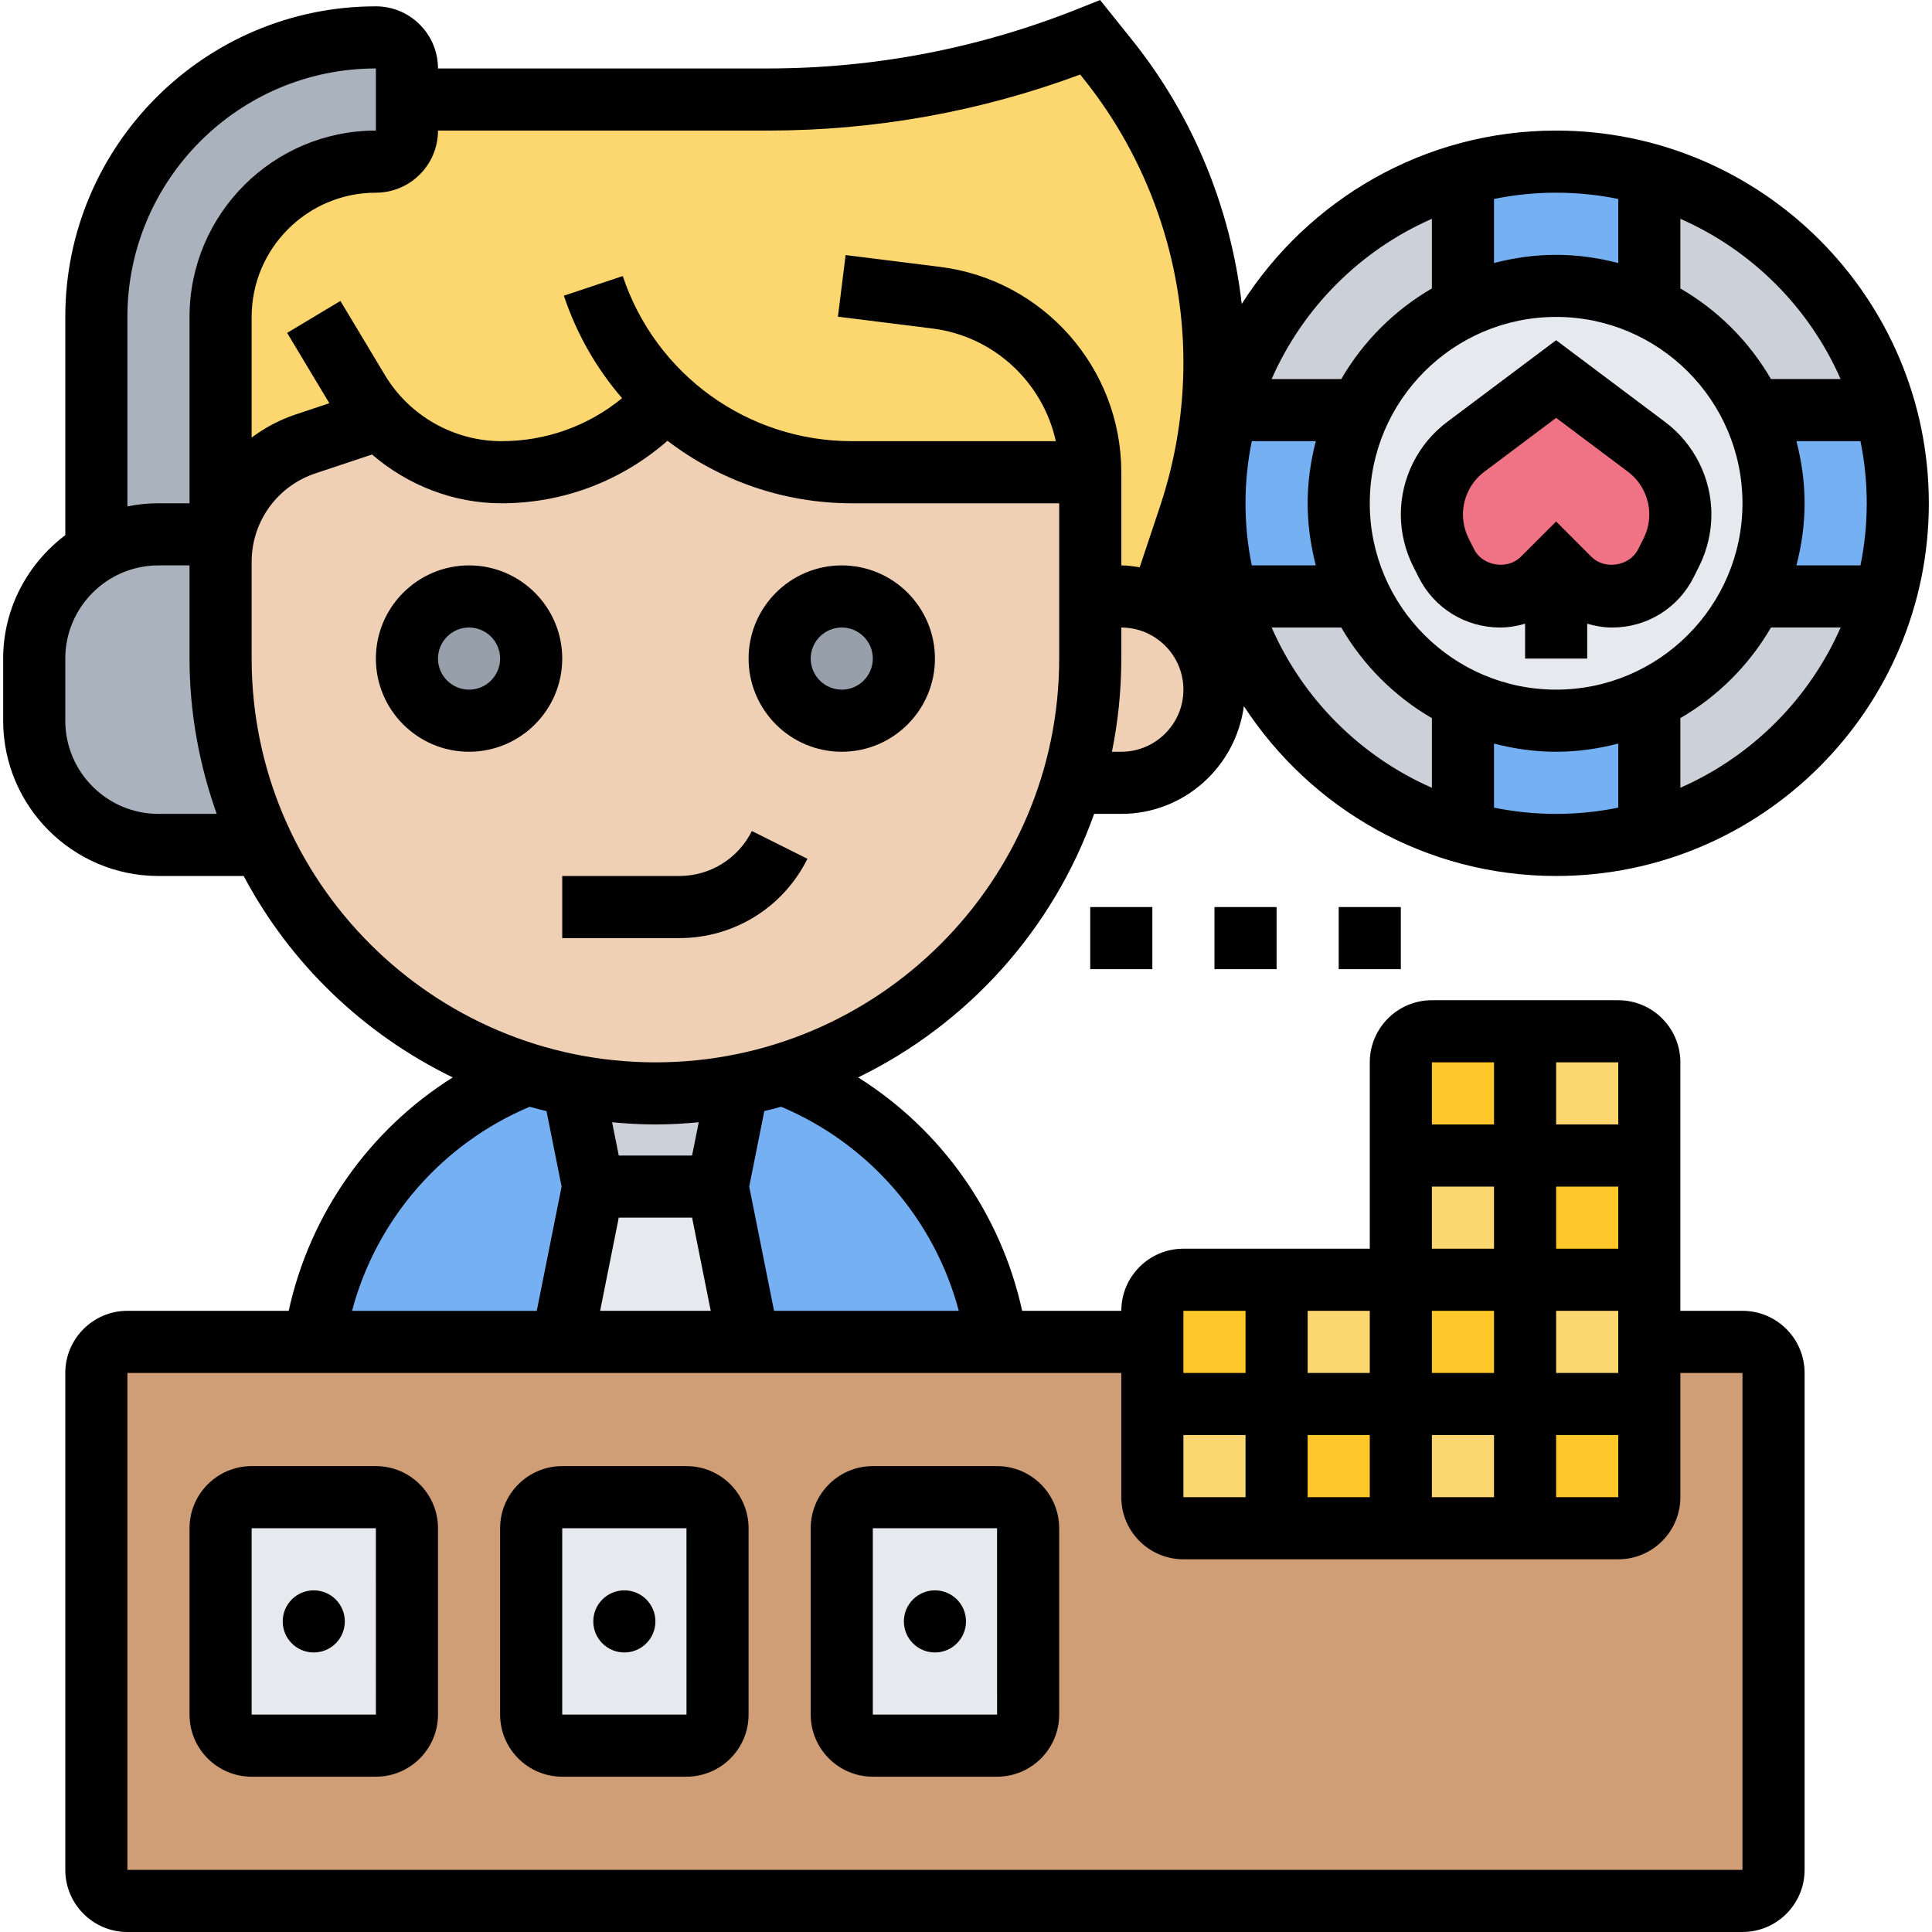 <svg id="_x33_0" enable-background="new 0 0 62 62.204" height="512" viewBox="0 0 62 62.204" width="512" xmlns="http://www.w3.org/2000/svg"><g><g><g><path d="m56 43.204h-52c-.55 0-1 .45-1 1v16c0 .55.45 1 1 1h52c.55 0 1-.45 1-1v-16c0-.55-.45-1-1-1z" fill="#cf9e76"/></g><g><path d="m45 45.204h4v4h-4z" fill="#fcd770"/></g><g><path d="m41 45.204v4h-3c-.55 0-1-.45-1-1v-3z" fill="#fcd770"/></g><g><path d="m41 41.204h4v4h-4z" fill="#fcd770"/></g><g><path d="m53 43.204v2h-4v-4h4z" fill="#fcd770"/></g><g><path d="m45 37.204h4v4h-4z" fill="#fcd770"/></g><g><path d="m53 34.204v3h-4v-4h3c.55 0 1 .45 1 1z" fill="#fcd770"/></g><g><path d="m41 45.204h4v4h-4z" fill="#ffc729"/></g><g><path d="m41 41.204v4h-4v-2-1c0-.55.45-1 1-1z" fill="#ffc729"/></g><g><path d="m53 45.204v3c0 .55-.45 1-1 1h-3v-4z" fill="#ffc729"/></g><g><path d="m45 41.204h4v4h-4z" fill="#ffc729"/></g><g><path d="m49 37.204h4v4h-4z" fill="#ffc729"/></g><g><path d="m49 33.204v4h-4v-3c0-.55.45-1 1-1z" fill="#ffc729"/></g><g><path d="m33 49.204v6c0 .55-.45 1-1 1h-4c-.55 0-1-.45-1-1v-6c0-.55.45-1 1-1h4c.55 0 1 .45 1 1z" fill="#e6e9ed"/></g><g><path d="m23 49.204v6c0 .55-.45 1-1 1h-4c-.55 0-1-.45-1-1v-6c0-.55.45-1 1-1h4c.55 0 1 .45 1 1z" fill="#e6e9ed"/></g><g><path d="m13 49.204v6c0 .55-.45 1-1 1h-4c-.55 0-1-.45-1-1v-6c0-.55.45-1 1-1h4c.55 0 1 .45 1 1z" fill="#e6e9ed"/></g><g><path d="m23 38.204 1 5h-6l1-5z" fill="#e6e9ed"/></g><g><path d="m23.65 34.954-.65 3.25h-4l-.65-3.25c.86.16 1.74.25 2.65.25s1.79-.09 2.65-.25z" fill="#ccd1d9"/></g><g><path d="m32 43.204h-8l-1-5 .65-3.25c.51-.1 1.01-.23 1.5-.38h.01c3.64 1.43 6.28 4.7 6.84 8.63z" fill="#75b1f2"/></g><g><path d="m18.35 34.954.65 3.25-1 5h-8c.56-3.93 3.2-7.21 6.85-8.62v-.01c.49.15.99.28 1.5.38z" fill="#75b1f2"/></g><g><path d="m38.12 20.084c.54.54.88 1.29.88 2.12 0 1.66-1.34 3-3 3h-1.58c.38-1.27.58-2.61.58-4v-2h1c.44 0 .86.1 1.24.27.33.15.63.36.88.61z" fill="#f0d0b4"/></g><g><path d="m13 3.204v1c0 .55-.45 1-1 1-1.38 0-2.63.56-3.54 1.46-.9.91-1.46 2.16-1.46 3.54v7h-2c-.73 0-1.41.2-2 .54v-7.54c0-4.97 4.03-9 9-9 .55 0 1 .45 1 1z" fill="#aab2bd"/></g><g><path d="m60.58 13.204c.28.95.42 1.96.42 3s-.14 2.05-.42 3h-4.25-.01c.44-.91.68-1.92.68-3s-.24-2.09-.68-3h.01z" fill="#75b1f2"/></g><g><path d="m60.58 13.204h-4.25-.01c-.68-1.46-1.86-2.64-3.32-3.32v-.01-4.25c3.67 1.03 6.55 3.91 7.58 7.58z" fill="#ccd1d9"/></g><g><path d="m56.33 19.204h4.25c-1.03 3.67-3.91 6.55-7.58 7.58v-4.25-.01c1.46-.68 2.64-1.86 3.32-3.32z" fill="#ccd1d9"/></g><g><path d="m56.32 13.204c.44.91.68 1.92.68 3s-.24 2.09-.68 3c-.68 1.46-1.86 2.64-3.32 3.32-.91.44-1.92.68-3 .68s-2.09-.24-3-.68c-1.46-.68-2.64-1.86-3.32-3.32-.44-.91-.68-1.92-.68-3s.24-2.09.68-3c.68-1.46 1.86-2.64 3.32-3.32.91-.44 1.92-.68 3-.68s2.09.24 3 .68c1.46.68 2.64 1.86 3.32 3.32z" fill="#e6e9ed"/></g><g><path d="m54 16.564c0 .42-.1.84-.29 1.21l-.17.36c-.33.66-1 1.07-1.74 1.07-.51 0-1-.2-1.37-.57l-.43-.43-.43.43c-.37.37-.86.57-1.37.57-.74 0-1.41-.41-1.74-1.07l-.17-.36c-.19-.37-.29-.79-.29-1.21 0-.86.4-1.66 1.09-2.18l2.91-2.18 2.91 2.18c.69.52 1.09 1.32 1.09 2.18z" fill="#ef7385"/></g><g><path d="m53 22.534v4.25c-.95.28-1.96.42-3 .42s-2.05-.14-3-.42v-4.25-.01c.91.44 1.92.68 3 .68s2.09-.24 3-.68z" fill="#75b1f2"/></g><g><path d="m53 9.874v.01c-.91-.44-1.92-.68-3-.68s-2.09.24-3 .68v-.01-4.25c.95-.28 1.96-.42 3-.42s2.05.14 3 .42z" fill="#75b1f2"/></g><g><path d="m47 22.534v4.25c-3.67-1.03-6.55-3.91-7.58-7.58h4.25.01c.68 1.46 1.86 2.64 3.32 3.32z" fill="#ccd1d9"/></g><g><path d="m47 9.874v.01c-1.46.68-2.64 1.86-3.32 3.32h-.01-4.25c1.03-3.67 3.91-6.55 7.58-7.58z" fill="#ccd1d9"/></g><g><path d="m43.67 13.204h.01c-.44.91-.68 1.92-.68 3s.24 2.09.68 3h-.01-4.25c-.28-.95-.42-1.96-.42-3s.14-2.05.42-3z" fill="#75b1f2"/></g><g><path d="m21.35 12.854-.26.26c-1.34 1.34-3.15 2.09-5.05 2.09-.94 0-1.85-.25-2.65-.7-.47-.27-.9-.61-1.27-1.01l-2.38.8c-1.35.45-2.34 1.56-2.64 2.91h-.1v-7c0-1.38.56-2.63 1.46-3.54.91-.9 2.16-1.46 3.54-1.46.55 0 1-.45 1-1v-1h11.61c3.56 0 7.09-.68 10.39-2l.58.73c2.21 2.76 3.42 6.2 3.42 9.74 0 1.68-.27 3.34-.8 4.93l-.96 2.87c-.38-.17-.8-.27-1.24-.27h-1v-4h-7.68c-2.27 0-4.39-.87-5.97-2.35z" fill="#fcd770"/></g><g><path d="m23.65 34.954c-.86.16-1.74.25-2.65.25s-1.79-.09-2.65-.25c-.51-.1-1.01-.23-1.5-.38-3.76-1.16-6.84-3.87-8.5-7.37-.87-1.82-1.35-3.86-1.35-6v-3.12c0-.3.03-.6.1-.88.3-1.35 1.29-2.46 2.64-2.91l2.38-.8c.37.4.8.74 1.27 1.01.8.45 1.71.7 2.65.7 1.9 0 3.71-.75 5.05-2.09l.26-.26c1.58 1.48 3.7 2.35 5.97 2.35h7.68v4 2c0 1.39-.2 2.73-.58 4-.68 2.26-1.9 4.27-3.52 5.9-1.59 1.58-3.55 2.79-5.74 3.47h-.01c-.49.15-.99.28-1.5.38z" fill="#f0d0b4"/></g><g><circle cx="27" cy="21.204" fill="#969faa" r="2"/></g><g><circle cx="15" cy="21.204" fill="#969faa" r="2"/></g><g><path d="m8.35 27.204h-3.35c-2.21 0-4-1.79-4-4v-2c0-1.48.8-2.77 2-3.46.59-.34 1.27-.54 2-.54h2 .1c-.07.28-.1.58-.1.88v3.12c0 2.14.48 4.18 1.35 6z" fill="#aab2bd"/></g></g><g><path d="m15 18.204c-1.654 0-3 1.346-3 3s1.346 3 3 3 3-1.346 3-3-1.346-3-3-3zm0 4c-.552 0-1-.449-1-1s.448-1 1-1 1 .449 1 1-.448 1-1 1z"/><path d="m27 18.204c-1.654 0-3 1.346-3 3s1.346 3 3 3 3-1.346 3-3-1.346-3-3-3zm0 4c-.552 0-1-.449-1-1s.448-1 1-1 1 .449 1 1-.448 1-1 1z"/><path d="m21.764 28.204h-3.764v2h3.764c1.76 0 3.343-.978 4.131-2.553l-1.789-.895c-.447.893-1.344 1.448-2.342 1.448z"/><circle cx="10" cy="52.204" r="1"/><path d="m12 47.204h-4c-1.103 0-2 .897-2 2v6c0 1.103.897 2 2 2h4c1.103 0 2-.897 2-2v-6c0-1.103-.897-2-2-2zm-4 8v-6h4l.001 6z"/><circle cx="20" cy="52.204" r="1"/><path d="m22 47.204h-4c-1.103 0-2 .897-2 2v6c0 1.103.897 2 2 2h4c1.103 0 2-.897 2-2v-6c0-1.103-.897-2-2-2zm-4 8v-6h4l.001 6z"/><circle cx="30" cy="52.204" r="1"/><path d="m32 47.204h-4c-1.103 0-2 .897-2 2v6c0 1.103.897 2 2 2h4c1.103 0 2-.897 2-2v-6c0-1.103-.897-2-2-2zm-4 8v-6h4l.001 6z"/><path d="m62 16.204c0-6.617-5.383-12-12-12-4.256 0-7.991 2.233-10.122 5.582-.356-3.084-1.564-6.041-3.513-8.478l-1.048-1.308-.688.276c-3.199 1.279-6.568 1.928-10.014 1.928h-10.615c0-1.103-.897-2-2-2-5.514 0-10 4.486-10 10v7.026c-1.207.914-2 2.348-2 3.974v2c0 2.757 2.243 5 5 5h2.744c1.492 2.815 3.858 5.089 6.73 6.485-2.682 1.688-4.595 4.385-5.281 7.515h-5.193c-1.103 0-2 .897-2 2v16c0 1.103.897 2 2 2h52c1.103 0 2-.897 2-2v-16c0-1.103-.897-2-2-2h-2v-8c0-1.103-.897-2-2-2h-6c-1.103 0-2 .897-2 2v6h-6c-1.103 0-2 .897-2 2h-3.192c-.687-3.131-2.599-5.828-5.281-7.515 3.524-1.713 6.275-4.758 7.598-8.485h.875c2.024 0 3.684-1.516 3.946-3.469 2.143 3.287 5.845 5.469 10.054 5.469 6.617 0 12-5.383 12-12zm-14 9.799v-2.062c.641.166 1.308.263 2 .263s1.359-.097 2-.263v2.062c-.646.132-1.315.202-2 .202s-1.354-.071-2-.202zm2-15.799c3.309 0 6 2.691 6 6s-2.691 6-6 6-6-2.691-6-6 2.691-6 6-6zm4 15.159v-2.242c1.209-.702 2.216-1.709 2.918-2.918h2.242c-1.01 2.302-2.859 4.151-5.16 5.16zm3.737-11.159h2.062c.132.646.202 1.315.202 2s-.07 1.354-.202 2h-2.062c.166-.641.263-1.308.263-2s-.097-1.359-.263-2zm1.422-2h-2.242c-.701-1.209-1.708-2.216-2.917-2.917v-2.242c2.301 1.009 4.15 2.858 5.159 5.159zm-7.159-5.798v2.062c-.641-.166-1.308-.263-2-.263s-1.359.097-2 .263v-2.062c.646-.132 1.315-.202 2-.202s1.354.07 2 .202zm-6 .639v2.242c-1.209.702-2.216 1.709-2.918 2.918h-2.242c1.01-2.302 2.859-4.151 5.16-5.16zm-3.737 11.159h-2.062c-.132-.646-.202-1.315-.202-2s.07-1.354.202-2h2.062c-.166.641-.263 1.308-.263 2s.097 1.36.263 2zm-28.263-14h10.615c3.452 0 6.834-.606 10.062-1.804l.125.157c2.062 2.578 3.198 5.816 3.198 9.117 0 1.57-.252 3.123-.748 4.614l-.659 1.976c-.195-.029-.39-.06-.593-.06v-2-1c0-3.354-2.51-6.197-5.837-6.612l-3.039-.38-.248 1.984 3.039.38c1.989.249 3.561 1.736 3.977 3.628h-6.567c-3.352 0-6.315-2.136-7.376-5.316l-1.896.633c.413 1.24 1.057 2.353 1.874 3.299-1.094.896-2.451 1.384-3.883 1.384-1.527 0-2.965-.813-3.751-2.124l-1.435-2.391-1.715 1.029 1.359 2.264-1.082.361c-.522.174-.998.429-1.42.745v-3.884c0-2.206 1.794-4 4-4 1.103 0 2-.897 2-2zm-10 6c0-4.411 3.589-8 8-8v2c-3.309 0-6 2.691-6 6v6h-1c-.342 0-.677.035-1 .101zm1 16c-1.654 0-3-1.346-3-3v-2c0-1.654 1.346-3 3-3h1v3c0 1.755.319 3.433.875 5zm11.952 9.43c.179.05.36.096.542.14l.486 2.43-.8 4.001h-5.948c.782-2.942 2.888-5.377 5.72-6.571zm2.868 3.57h2.361l.6 3h-3.561zm2.36-2h-2.36l-.214-1.071c.46.043.924.071 1.395.071s.934-.028 1.394-.071zm15.82 9h2v2h-2zm4 0h2v2h-2zm4 0h2v2h-2zm6-2h-2v-2h2zm-2-4v-2h2v2zm-2 0h-2v-2h2zm0 2v2h-2v-2zm2 4h2v2h-2zm2-10h-2v-2h2zm-4-2v2h-2v-2zm-4 10h-2v-2h2zm-4-2v2h-2v-2zm-2 8h14c1.103 0 2-.897 2-2v-4h2v16h-52v-16h32v4c0 1.103.897 2 2 2zm-7.232-8h-5.948l-.8-3.999.486-2.432c.182-.044.363-.089.542-.14 2.832 1.195 4.938 3.629 5.72 6.571zm-9.768-8c-7.168 0-13-5.832-13-13v-3.117c0-1.293.824-2.437 2.052-2.846l1.825-.608c1.145.989 2.62 1.571 4.166 1.571 1.988 0 3.863-.716 5.346-2.013 1.665 1.273 3.731 2.013 5.935 2.013h6.676v5c0 7.169-5.832 13-13 13zm15-10h-.302c.198-.97.302-1.973.302-3v-1c1.103 0 2 .897 2 2s-.897 2-2 2zm4.841-4h2.242c.702 1.209 1.709 2.216 2.918 2.918v2.242c-2.302-1.01-4.151-2.859-5.16-5.16z"/><path d="m45.393 18.225.178.355c.501 1.001 1.508 1.624 2.627 1.624.273 0 .542-.047.803-.122v1.122h2v-1.122c.261.075.529.122.803.122 1.119 0 2.126-.622 2.627-1.624l.178-.356c.255-.514.391-1.088.391-1.661 0-1.164-.556-2.275-1.487-2.973l-3.513-2.636-3.513 2.635c-.931.698-1.487 1.809-1.487 2.974 0 .573.136 1.147.393 1.662zm2.294-3.036 2.313-1.735 2.313 1.735c.43.323.687.836.687 1.374 0 .265-.063.53-.182.768l-.178.355c-.269.541-1.073.671-1.501.244l-1.139-1.14-1.14 1.14c-.429.426-1.231.296-1.501-.244l-.178-.355c-.118-.238-.181-.504-.181-.768 0-.538.257-1.051.687-1.374z"/><path d="m35 29.204h2v2h-2z"/><path d="m39 29.204h2v2h-2z"/><path d="m43 29.204h2v2h-2z"/></g></g></svg>